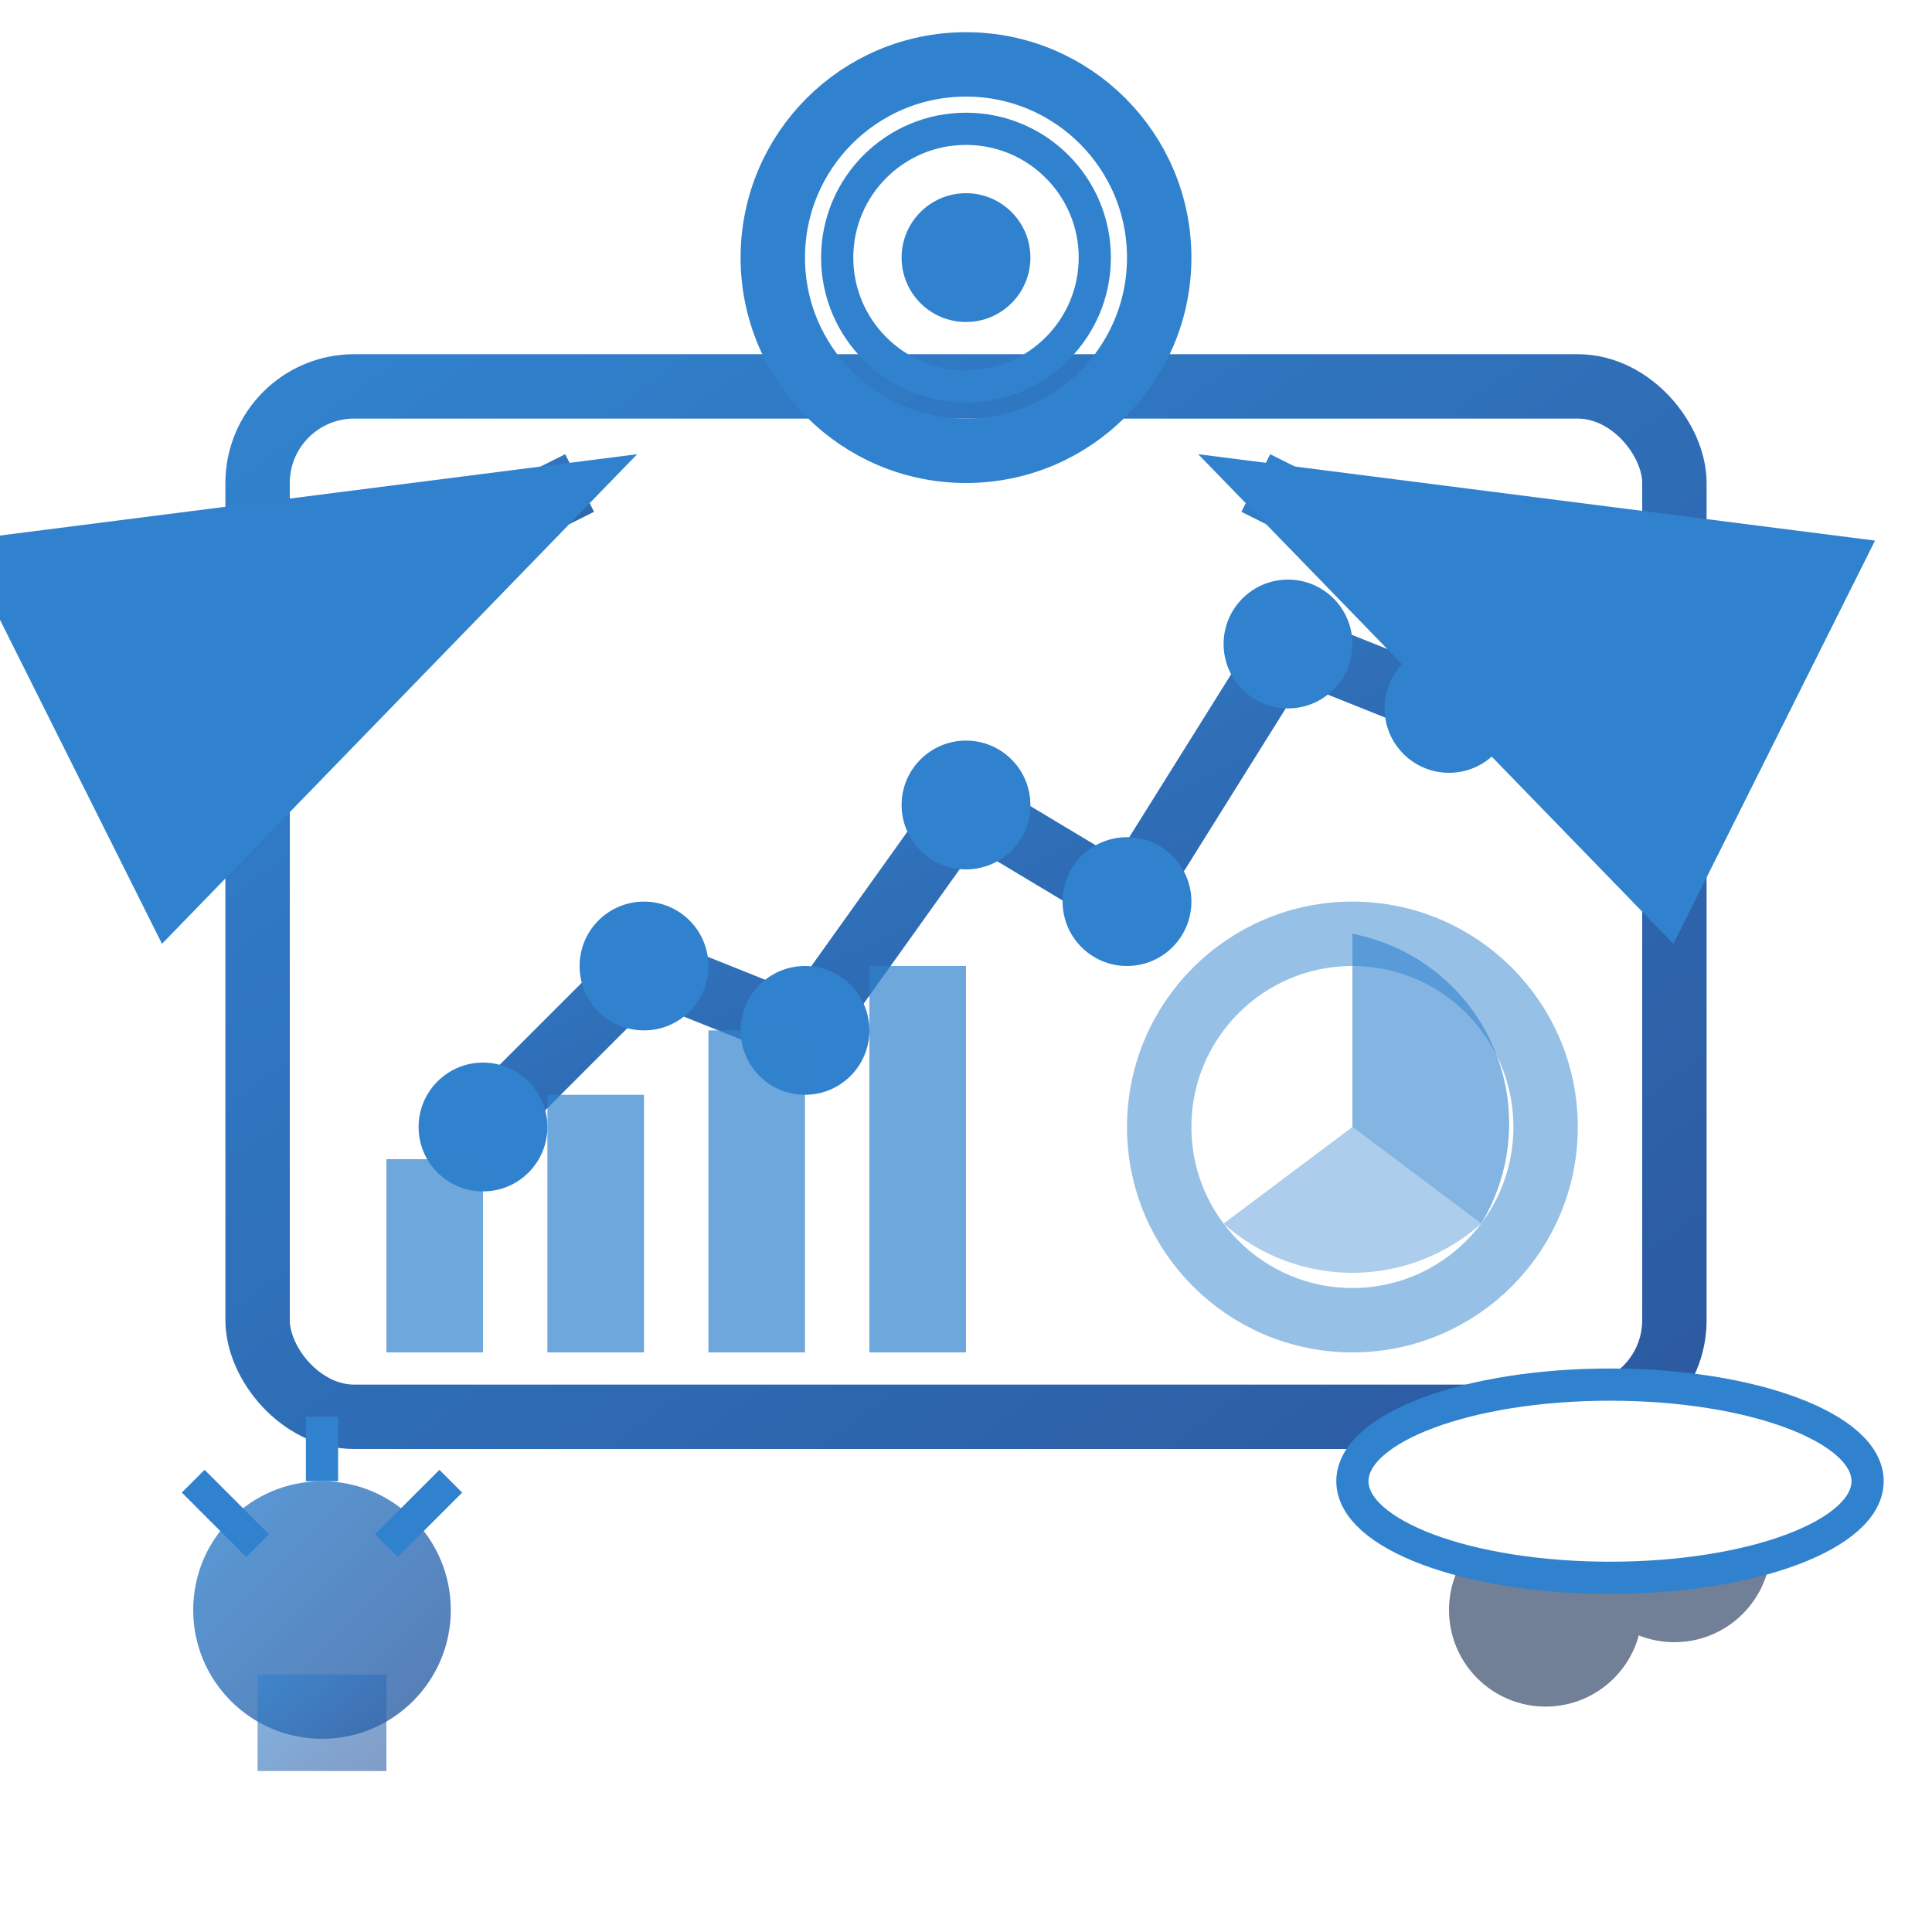 <svg width="60" height="60" viewBox="0 0 60 60" xmlns="http://www.w3.org/2000/svg">
  <defs>
    <linearGradient id="consultingGradient" x1="0%" y1="0%" x2="100%" y2="100%">
      <stop offset="0%" style="stop-color:#3182ce;stop-opacity:1" />
      <stop offset="100%" style="stop-color:#2c5aa0;stop-opacity:1" />
    </linearGradient>
  </defs>
  
  <!-- Strategy board/chart background -->
  <rect x="8" y="12" width="44" height="32" fill="#ffffff" stroke="url(#consultingGradient)" stroke-width="2" rx="3"/>
  
  <!-- Chart/graph elements -->
  <polyline points="15,35 20,30 25,32 30,25 35,28 40,20 45,22" 
            fill="none" stroke="url(#consultingGradient)" stroke-width="2"/>
  
  <!-- Data points -->
  <circle cx="15" cy="35" r="2" fill="#3182ce"/>
  <circle cx="20" cy="30" r="2" fill="#3182ce"/>
  <circle cx="25" cy="32" r="2" fill="#3182ce"/>
  <circle cx="30" cy="25" r="2" fill="#3182ce"/>
  <circle cx="35" cy="28" r="2" fill="#3182ce"/>
  <circle cx="40" cy="20" r="2" fill="#3182ce"/>
  <circle cx="45" cy="22" r="2" fill="#3182ce"/>
  
  <!-- Bar chart elements -->
  <rect x="12" y="36" width="3" height="6" fill="#3182ce" opacity="0.7"/>
  <rect x="17" y="34" width="3" height="8" fill="#3182ce" opacity="0.7"/>
  <rect x="22" y="32" width="3" height="10" fill="#3182ce" opacity="0.7"/>
  <rect x="27" y="30" width="3" height="12" fill="#3182ce" opacity="0.7"/>
  
  <!-- Pie chart section -->
  <circle cx="42" cy="35" r="6" fill="none" stroke="#3182ce" stroke-width="2" opacity="0.5"/>
  <path d="M42 29 A6 6 0 0 1 46 38 L42 35 Z" fill="#3182ce" opacity="0.6"/>
  <path d="M42 35 L46 38 A6 6 0 0 1 38 38 Z" fill="#3182ce" opacity="0.4"/>
  
  <!-- Strategic arrows -->
  <path d="M12 18 L18 15" stroke="url(#consultingGradient)" stroke-width="2" marker-end="url(#arrowhead)"/>
  <path d="M45 18 L39 15" stroke="url(#consultingGradient)" stroke-width="2" marker-end="url(#arrowhead)"/>
  
  <!-- Target/goal symbol -->
  <circle cx="30" cy="8" r="6" fill="none" stroke="#3182ce" stroke-width="2"/>
  <circle cx="30" cy="8" r="4" fill="none" stroke="#3182ce" stroke-width="1"/>
  <circle cx="30" cy="8" r="2" fill="#3182ce"/>
  
  <!-- Lightbulb for ideas -->
  <circle cx="10" cy="50" r="4" fill="url(#consultingGradient)" opacity="0.8"/>
  <rect x="8" y="52" width="4" height="3" fill="url(#consultingGradient)" opacity="0.6"/>
  <line x1="6" y1="46" x2="8" y2="48" stroke="#3182ce" stroke-width="1"/>
  <line x1="14" y1="46" x2="12" y2="48" stroke="#3182ce" stroke-width="1"/>
  <line x1="10" y1="44" x2="10" y2="46" stroke="#3182ce" stroke-width="1"/>
  
  <!-- Communication/meeting elements -->
  <circle cx="48" cy="50" r="3" fill="#718096"/>
  <circle cx="52" cy="48" r="3" fill="#718096"/>
  <ellipse cx="50" cy="46" rx="8" ry="3" fill="#ffffff" stroke="#3182ce" stroke-width="1"/>
  
  <!-- Arrow marker definition -->
  <defs>
    <marker id="arrowhead" markerWidth="10" markerHeight="7" 
            refX="9" refY="3.5" orient="auto">
      <polygon points="0 0, 10 3.5, 0 7" fill="#3182ce"/>
    </marker>
  </defs>
</svg>
